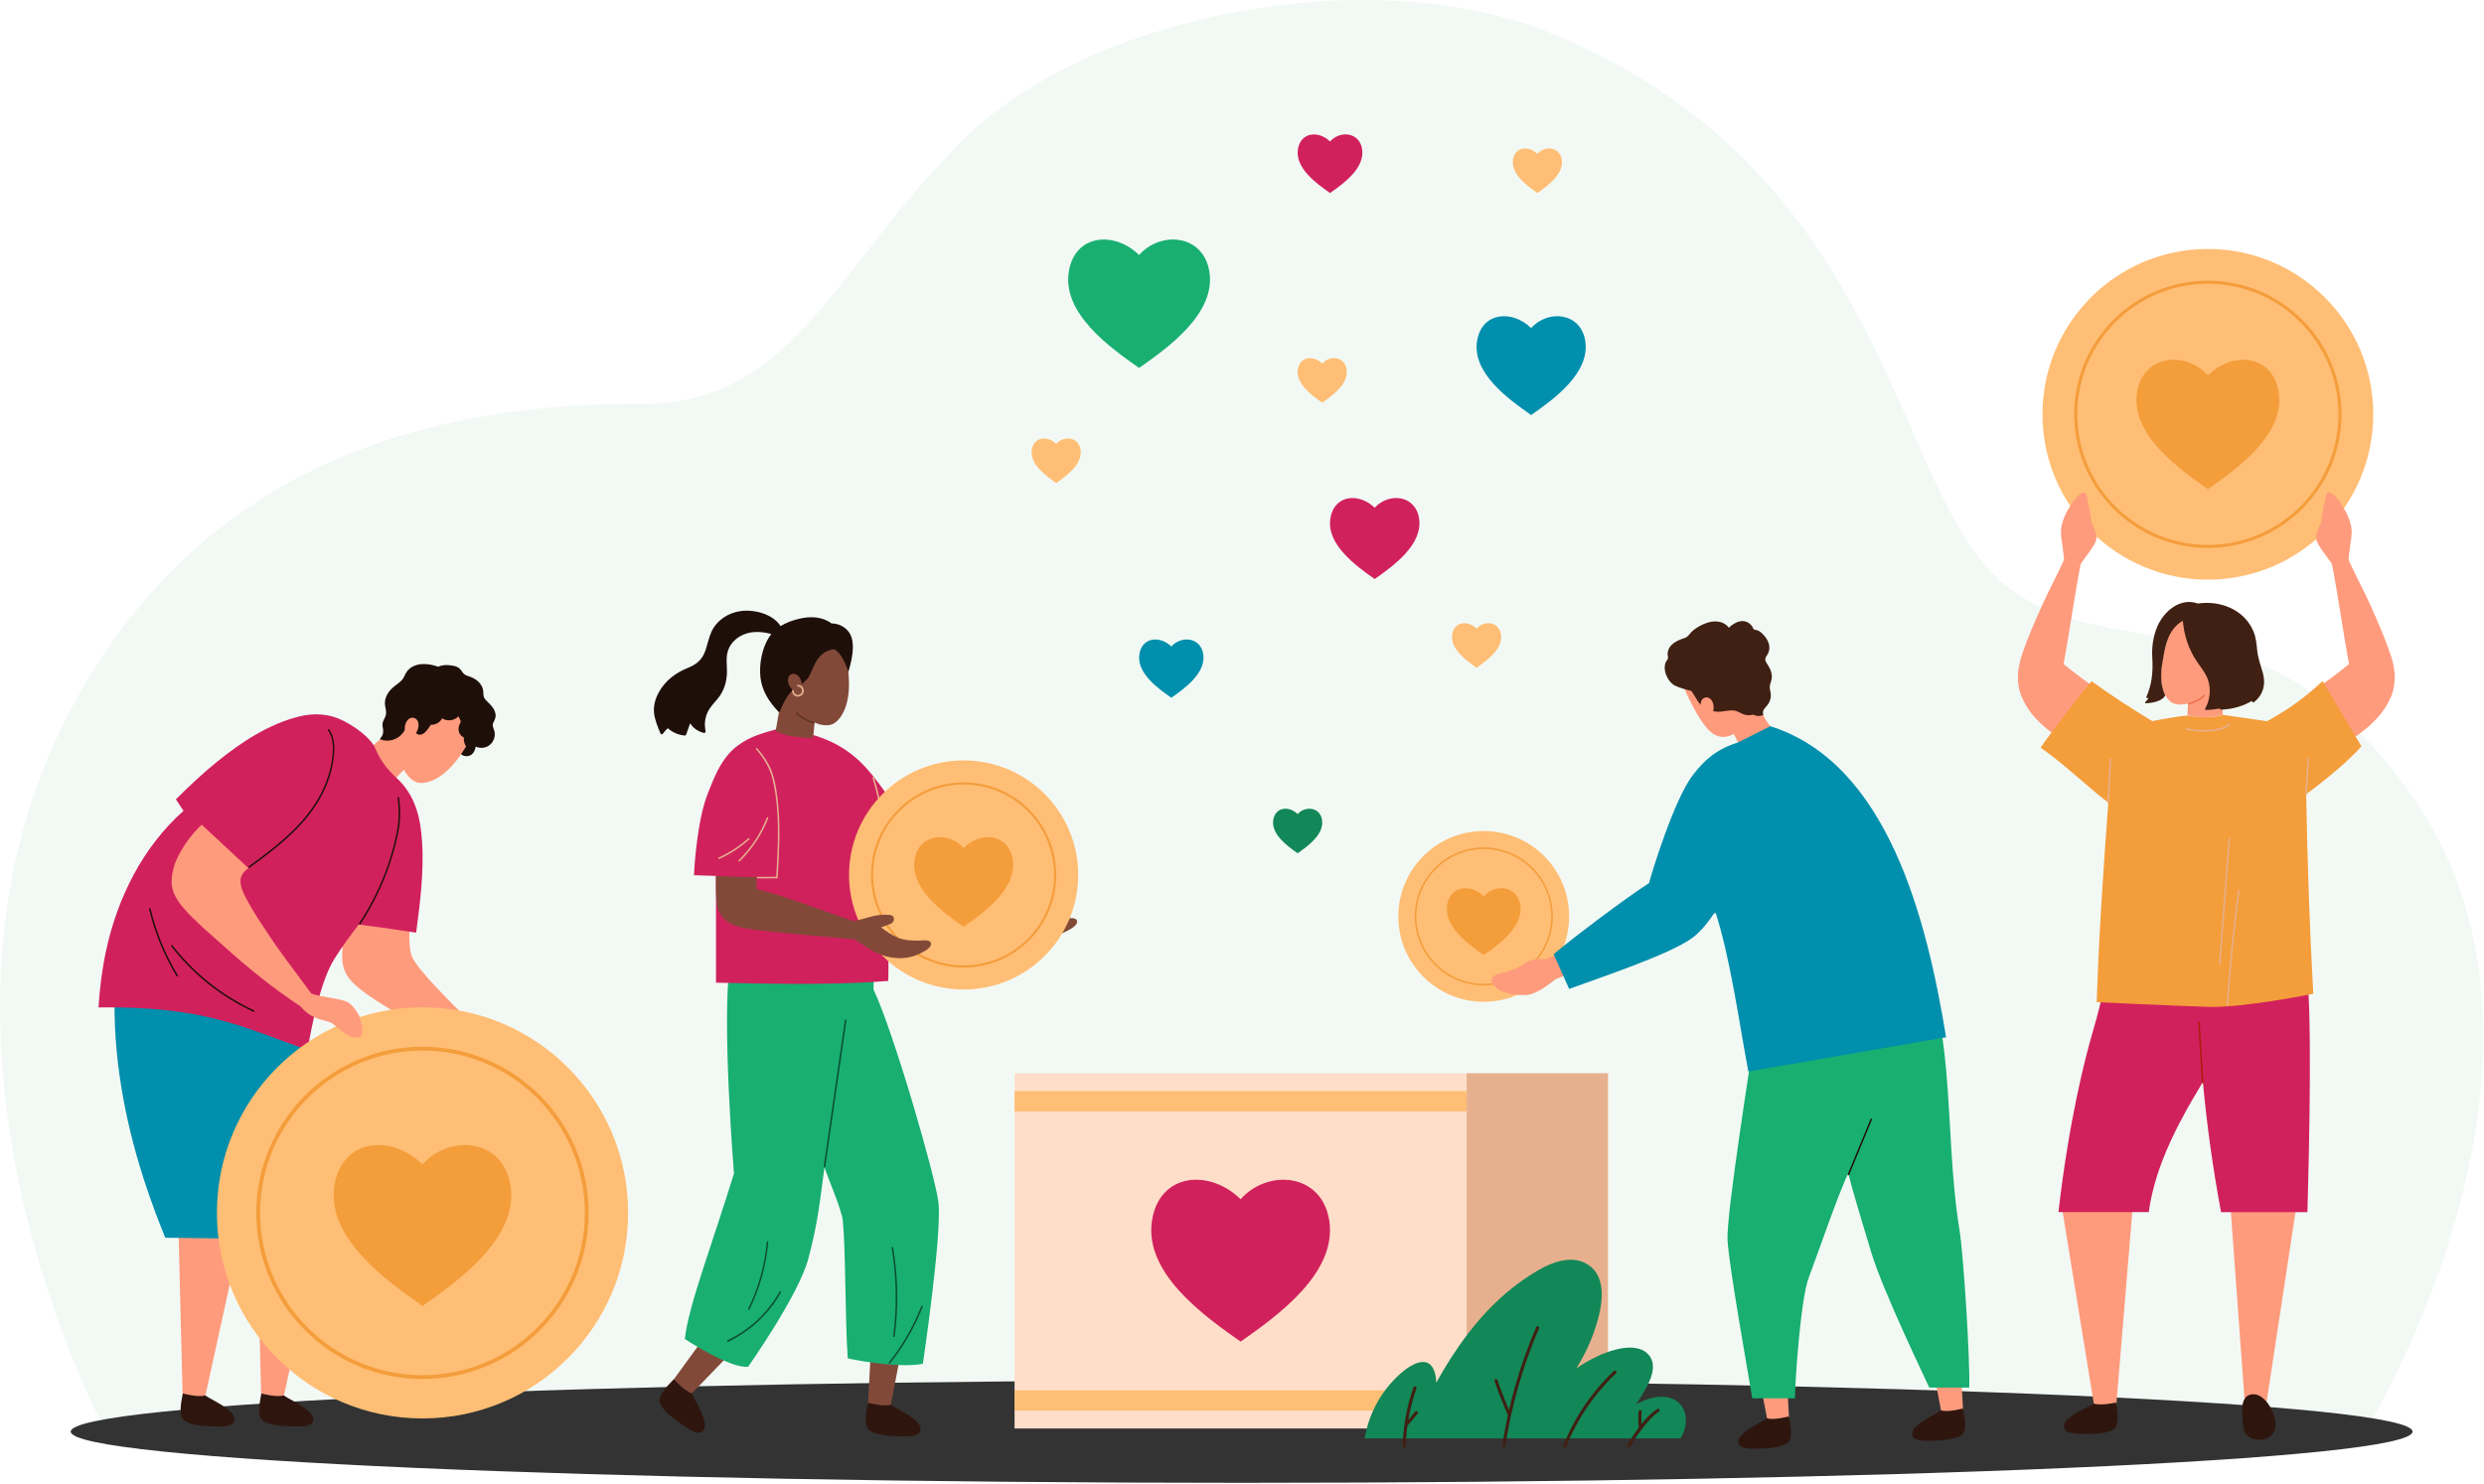 <svg width="773" height="462" viewBox="0 0 773 462" fill="none" xmlns="http://www.w3.org/2000/svg">
<path d="M32.267 444.158C32.267 444.158 -33.688 322.798 22.993 219.017C53.538 163.098 107.04 125.316 199.731 125.682C248.164 125.872 260.25 81.278 301.812 41.518C339.902 5.069 426.498 -12.907 483.296 10.562C587.282 53.531 588.85 150.147 621.841 180.209C654.848 210.271 703.794 179.638 751.303 248.771C806.944 329.742 736.873 444.144 736.873 444.144H32.267V444.158Z" fill="#F2F9F5"/>
<path d="M750.765 445.637C750.765 454.442 587.623 461.577 386.39 461.577C185.158 461.577 22.016 454.442 22.016 445.637C22.016 436.833 185.143 429.698 386.39 429.698C587.637 429.698 750.765 436.833 750.765 445.637Z" fill="#333333"/>
<path d="M269.984 265.751C270.014 268.593 269.926 270.117 270.116 272.944C270.248 275.01 270.702 277.002 271.962 278.54C274.511 281.632 278.789 282.13 282.276 282.569C292.121 283.8 302.039 284.532 311.927 285.47C314.564 287.184 317.069 289.162 319.985 290.26C323.794 291.696 328.013 291.843 331.734 289.953C332.525 289.543 335.382 288.224 335.177 286.774C334.972 285.367 332.54 285.88 331.807 285.88C329.463 285.88 327.207 285.88 324.995 284.913C323.222 284.137 321.611 282.994 320.043 281.763C320.747 281.5 321.464 281.251 322.168 280.987C322.724 280.782 323.413 280.562 323.75 279.947C323.984 279.522 324.058 278.907 323.779 278.467C323.384 277.881 322.49 277.896 321.919 277.852C318.432 277.574 315.136 279.17 311.737 279.83C306.17 277.837 300.603 275.845 295.036 273.852C290.846 272.358 286.641 270.893 282.349 269.868C282.349 268.608 282.334 267.348 282.32 266.088C279.683 266.205 269.999 265.766 269.999 265.766L269.984 265.751Z" fill="#824938"/>
<path d="M208.887 430.446L214.366 434.709L226.232 422.403L218.834 416.807L208.887 430.446Z" fill="#824938"/>
<path d="M218.853 441.287C218.37 439.808 217.666 438.416 216.963 437.024C216.436 435.969 215.733 434.827 215.322 433.728C212.964 433.025 209.711 429.333 209.711 429.333C208.583 430.505 204.496 434.343 205.346 436.702C206.195 439.09 209.843 441.815 212.158 443.382C214.004 444.628 217.549 447.353 218.97 445.155C219.703 444.012 219.263 442.489 218.868 441.287H218.853Z" fill="#2E160F"/>
<path d="M270.059 438.005L276.973 438.591L280.196 421.802L270.967 421.143L270.059 438.005Z" fill="#824938"/>
<path d="M284.312 441.668C283.096 440.686 281.748 439.91 280.4 439.133C279.389 438.532 278.159 437.961 277.221 437.258C274.863 437.961 270.116 436.643 270.116 436.643C269.823 438.239 268.475 443.689 270.468 445.198C272.489 446.736 277.031 447.029 279.814 447.088C282.041 447.132 286.495 447.484 286.495 444.861C286.495 443.499 285.293 442.473 284.297 441.668H284.312Z" fill="#2E160F"/>
<path d="M213.113 416.808C213.113 416.808 227.353 426.184 232.818 425.437C232.818 425.437 248.566 403.111 251.555 391.786C254.485 380.682 254.983 375.115 256.565 363.38C257.591 366.559 261.956 376.638 262.279 379.964C263.202 389.384 262.967 411.154 263.817 422.844C263.817 422.844 278.672 426.097 287.184 424.544C287.184 424.544 293.176 384.373 292.033 374.294C291.139 366.368 277.969 320.822 271.816 307.988L272.021 299.74C268.607 299.975 237.242 300.268 227.251 299.711C224.423 316.588 228.408 365.284 228.408 365.284C221.962 386.336 214.212 406.451 213.113 416.794V416.808Z" fill="#18AF71"/>
<path d="M215.965 272.445C216.243 265.999 217.401 255.979 219.29 249.811C219.73 248.361 220.257 246.954 220.829 245.548C222.865 240.45 225.048 235.498 229.501 232.143C233.574 229.067 237.705 228.144 242.569 226.708L253.498 228.92C261.101 231.308 266.419 235.088 271.298 241.065C277.451 248.624 282.329 256.858 285.333 266.175C282.461 268.124 279.414 269.764 276.22 271.068C276.323 276.313 276.616 300.09 276.425 305.335C258.567 306.814 236.929 306.17 222.806 305.891V272.665L215.994 272.445H215.965Z" fill="#D1215D"/>
<path d="M253.033 229.697L253.502 224.907C255.143 225.727 257.927 226.255 259.597 225.141C262.849 222.973 264.548 217.567 264.138 211.268C263.948 208.264 264.08 206.375 263.376 204.411C261.882 202.815 259.128 201.73 253.253 200.939C250.558 200.573 245.357 213.319 245.137 213.26C244.771 215.692 243.189 217.128 243.189 217.128C242.559 220.863 241.387 227.544 241.387 227.544C246.031 229.99 253.019 229.697 253.019 229.697H253.033Z" fill="#824938"/>
<path d="M256.339 363.072C258.536 347.894 260.734 332.702 262.931 317.525C262.975 317.217 263.444 317.349 263.4 317.657C261.203 332.834 259.005 348.026 256.808 363.203C256.764 363.511 256.295 363.379 256.339 363.072Z" fill="#0B4E32"/>
<path d="M243.013 402.319C239.292 408.985 233.505 414.391 226.605 417.657C226.327 417.789 226.078 417.365 226.356 417.233C233.198 413.995 238.911 408.677 242.603 402.07C242.749 401.792 243.174 402.041 243.028 402.319H243.013Z" fill="#0B4E32"/>
<path d="M232.843 407.374C236.022 400.854 237.97 393.822 238.615 386.6C238.644 386.292 239.128 386.292 239.098 386.6C238.439 393.91 236.461 401.015 233.253 407.608C233.121 407.886 232.696 407.637 232.843 407.359V407.374Z" fill="#0B4E32"/>
<path d="M276.601 424.118C280.82 418.829 284.219 412.925 286.68 406.626C286.798 406.333 287.266 406.464 287.149 406.757C284.644 413.145 281.216 419.093 276.938 424.455C276.748 424.704 276.396 424.352 276.601 424.118Z" fill="#0B4E32"/>
<path d="M277.95 415.971C279.152 406.829 278.991 397.585 277.482 388.488C277.423 388.18 277.892 388.048 277.95 388.356C279.474 397.497 279.635 406.785 278.434 415.971C278.39 416.279 277.906 416.279 277.95 415.971Z" fill="#0B4E32"/>
<path d="M235.668 272.931C237.69 272.931 239.726 272.975 241.748 272.916C242.056 272.916 242.056 273.385 241.748 273.399C239.726 273.458 237.705 273.429 235.668 273.414C235.361 273.414 235.361 272.931 235.668 272.931Z" fill="#E6B08E"/>
<path d="M235.64 232.906C237.617 235.22 239.405 237.74 240.371 240.67C241.47 243.966 241.895 247.556 242.217 250.998C242.891 258.382 242.452 265.795 242.012 273.178C241.998 273.486 241.514 273.486 241.529 273.178C241.939 266.381 242.335 259.554 241.88 252.756C241.646 249.24 241.221 245.695 240.342 242.282C239.463 238.824 237.603 235.938 235.303 233.242C235.112 233.008 235.449 232.671 235.64 232.906Z" fill="#E6B08E"/>
<path d="M275.899 270.849C275.782 261.107 274.361 251.497 271.519 242.165C271.431 241.872 271.9 241.74 271.988 242.033C274.844 251.394 276.265 261.063 276.383 270.849C276.383 271.157 275.899 271.157 275.899 270.849Z" fill="#E6B08E"/>
<path d="M239.08 254.662C237.117 259.731 234.085 264.316 230.188 268.11C229.968 268.33 229.617 267.979 229.851 267.773C233.689 264.038 236.678 259.525 238.626 254.53C238.729 254.237 239.198 254.369 239.08 254.662Z" fill="#E6B08E"/>
<path d="M233.18 261.282C230.397 263.772 227.262 265.838 223.863 267.376C223.585 267.508 223.335 267.083 223.614 266.966C226.983 265.442 230.089 263.406 232.843 260.945C233.078 260.74 233.415 261.077 233.18 261.282Z" fill="#E6B08E"/>
<path d="M205.009 215.531C207.045 211.795 210.298 209.407 214.165 207.854C216.949 206.741 218.604 205.203 219.571 202.346C220.201 200.471 220.567 198.493 221.388 196.676C223.029 193.087 226.632 190.728 230.485 190.216C234.675 189.644 240.491 191.08 242.909 194.889C244.74 193.761 246.864 193.028 248.959 192.545C252.329 191.783 256.006 191.974 258.76 194.054C260.723 194.098 262.51 194.845 263.858 196.369C266.876 199.767 264.664 206.756 264.019 209.143C263.697 208.059 261.412 201.54 258.701 202.229C253.295 203.591 252.959 209.583 251.186 211.356C249.208 213.333 248.637 213.568 248.607 213.495C245.458 215.15 243.963 218.27 242.704 221.493C242.645 221.655 242.454 221.728 242.308 221.596C239.393 218.593 237.093 215.047 236.638 210.814C236.199 206.697 237.107 201.818 239.349 198.302C239.554 197.966 239.788 197.658 240.023 197.365C236.741 196.457 233.166 196.325 230.148 198.156C228.493 199.167 227.145 200.676 226.545 202.536C225.885 204.529 226.193 206.697 226.222 208.763C226.252 211.956 225.446 214.901 223.424 217.391C222.281 218.798 220.963 220.072 220.186 221.728C219.337 223.559 219.161 225.595 219.571 227.559C219.644 227.91 219.337 228.232 218.985 228.145C217.916 227.866 215.967 227.104 214.766 225.141L213.535 228.643C213.462 228.848 213.257 228.994 213.037 228.965C209.814 228.687 207.851 226.694 207.851 226.694C207.368 227.016 206.694 227.852 206.254 228.423C206.064 228.672 205.683 228.628 205.551 228.335C204.701 226.387 203.72 223.896 203.529 221.918C203.31 219.677 203.91 217.538 204.98 215.575L205.009 215.531Z" fill="#1F0F09"/>
<path d="M245.519 213.173C246.193 214.696 247.555 215.561 248.566 215.106C249.562 214.652 249.841 213.07 249.167 211.546C248.493 210.023 247.248 209.437 246.251 209.891C245.241 210.345 244.86 211.649 245.534 213.173H245.519Z" fill="#824938"/>
<path d="M247.007 215.019C247.007 215.839 247.798 216.484 248.618 216.279C249.409 216.074 249.849 215.151 249.468 214.418C249.234 213.993 248.794 213.73 248.311 213.715C247.959 213.715 247.959 213.173 248.311 213.173C248.926 213.173 249.468 213.466 249.82 213.964C250.157 214.433 250.245 215.048 250.054 215.59C249.673 216.689 248.325 217.202 247.329 216.572C246.787 216.235 246.479 215.649 246.465 215.019C246.465 214.667 246.992 214.667 247.007 215.019Z" fill="#E6B08E"/>
<path d="M253.191 225.245C251.199 224.629 249.265 223.692 247.8 222.168C247.595 221.948 247.917 221.611 248.137 221.831C249.543 223.282 251.404 224.19 253.323 224.776C253.616 224.864 253.484 225.318 253.206 225.23L253.191 225.245Z" fill="#5E3326"/>
<path d="M264.215 272.359C264.215 292.049 280.183 308.017 299.873 308.017C319.563 308.017 335.531 292.049 335.531 272.359C335.531 252.67 319.563 236.701 299.873 236.701C280.183 236.701 264.215 252.67 264.215 272.359Z" fill="#FFBE75"/>
<path d="M271.059 272.36C271.059 256.464 283.98 243.543 299.875 243.543C315.77 243.543 328.692 256.464 328.692 272.36C328.692 288.255 315.77 301.176 299.875 301.176C283.98 301.176 271.059 288.255 271.059 272.36ZM271.718 272.36C271.718 287.889 284.346 300.517 299.875 300.517C315.404 300.517 328.032 287.889 328.032 272.36C328.032 256.831 315.404 244.202 299.875 244.202C284.346 244.202 271.718 256.831 271.718 272.36Z" fill="#F49D3B"/>
<path d="M299.871 288.503C306.288 284.005 316.572 276.636 315.136 267.583C313.847 259.437 305.277 258.661 299.871 263.949C295.154 258.661 285.895 259.437 284.606 267.583C283.185 276.636 293.469 284.005 299.871 288.503Z" fill="#F49D3B"/>
<path d="M222.793 272.667C222.822 275.494 222.734 277.018 222.925 279.86C223.057 281.926 223.525 283.918 224.829 285.456C227.437 288.548 231.847 289.046 235.407 289.485C245.515 290.716 255.712 291.448 265.849 292.386C268.545 294.1 271.138 296.078 274.112 297.176C278.023 298.627 282.36 298.759 286.184 296.869C287.004 296.473 289.934 295.14 289.714 293.69C289.509 292.283 287.004 292.796 286.257 292.796C283.854 292.796 281.539 292.796 279.254 291.815C277.437 291.038 275.782 289.895 274.171 288.665C274.903 288.401 275.621 288.152 276.353 287.888C276.939 287.683 277.628 287.463 277.98 286.848C278.229 286.423 278.287 285.793 278.009 285.369C277.613 284.783 276.69 284.797 276.104 284.753C272.515 284.475 269.146 286.072 265.644 286.731C259.931 284.739 254.217 282.746 248.489 280.754C244.182 279.259 239.875 277.794 235.465 276.769C235.465 275.509 235.451 274.249 235.451 272.989C232.74 273.106 222.808 272.667 222.808 272.667H222.793Z" fill="#824938"/>
<path d="M456.407 334.077H315.723V444.67H456.407V334.077Z" fill="#FFDEC9"/>
<path d="M500.415 334.077H456.406V444.67H500.415V334.077Z" fill="#E6B08E"/>
<path d="M413.643 379.859C411.314 365.151 394.598 363.744 386.072 373.296C376.315 363.744 360.83 365.151 358.5 379.859C355.922 396.209 374.498 409.511 386.072 417.627C397.645 409.511 416.221 396.194 413.643 379.859Z" fill="#D1215D"/>
<path d="M456.407 339.658H315.723V345.958H456.407V339.658Z" fill="#FFBE75"/>
<path d="M456.407 432.789H315.723V439.089H456.407V432.789Z" fill="#FFBE75"/>
<path d="M635.605 128.965C635.605 157.386 658.635 180.431 687.071 180.431C715.507 180.431 738.536 157.386 738.536 128.965C738.536 100.544 715.492 77.5 687.071 77.5C658.65 77.5 635.605 100.544 635.605 128.965Z" fill="#FFBE75"/>
<path d="M645.477 128.964C645.477 106.023 664.126 87.373 687.068 87.373C710.01 87.373 728.659 106.037 728.659 128.964C728.659 151.892 710.01 170.556 687.068 170.556C664.126 170.556 645.477 151.892 645.477 128.964ZM646.429 128.964C646.429 151.379 664.668 169.603 687.068 169.603C709.468 169.603 727.707 151.364 727.707 128.964C727.707 106.565 709.468 88.325 687.068 88.325C664.668 88.325 646.429 106.55 646.429 128.964Z" fill="#F49D3B"/>
<path d="M687.076 152.273C696.335 145.783 711.175 135.147 709.109 122.08C707.249 110.33 694.87 109.202 687.076 116.835C680.264 109.188 666.888 110.33 665.042 122.08C662.977 135.147 677.832 145.783 687.076 152.273Z" fill="#F49D3B"/>
<path d="M629.202 203.84C630.93 198.639 633.172 193.599 635.413 188.589C637.552 183.784 640.131 179.096 642.284 174.305C642.284 173.25 642.006 171.771 641.903 170.569C641.757 168.826 641.273 167.112 641.346 165.339C641.493 162.014 643.207 158.952 645.053 156.256C645.712 155.275 648.774 151.451 649.36 154.396C649.887 157.033 650.547 159.787 650.854 162.512C651.352 163.596 651.851 164.709 652.217 165.838C652.612 167.112 652.451 168.138 651.821 169.295C650.664 171.39 648.803 173.573 647.485 175.58C645.478 185.996 644.101 196.28 642.182 206.726C646.005 209.817 649.946 212.747 654.004 215.516L650.049 235.982C642.533 230.576 633.304 226.283 629.333 217.391C627.326 212.908 627.693 208.41 629.216 203.825L629.202 203.84Z" fill="#FF9B7D"/>
<path d="M663.689 375.655L658.532 437.918L651.778 438.211L641.465 374.732L663.689 375.655Z" fill="#FF9B7D"/>
<path d="M642.241 443.924C642.123 446.473 646.489 446.312 648.643 446.356C651.353 446.414 655.792 446.312 657.814 444.891C659.806 443.499 658.722 438.152 658.502 436.584C658.502 436.584 653.843 437.668 651.573 436.906C650.62 437.551 649.419 438.064 648.408 438.591C647.075 439.294 645.727 439.997 644.497 440.891C643.5 441.624 642.299 442.59 642.241 443.909V443.924Z" fill="#2E160F"/>
<path d="M698.542 436.583L705.311 436.685L714.672 375.17H694.074L698.542 436.583Z" fill="#FF9B7D"/>
<path d="M697.738 439.468C697.782 441.08 697.841 442.764 698.105 444.361C698.324 445.68 699.071 446.94 700.273 447.599C701.445 448.229 703.042 448.243 704.331 448.038C705.664 447.819 706.851 447.086 707.539 445.899C708.77 443.746 707.935 441.006 706.909 438.824C705.532 435.864 703.335 434.282 701.899 434.062C700.668 433.886 699.364 434.209 698.676 435.19C697.812 436.421 697.694 438.018 697.738 439.483V439.468Z" fill="#2E160F"/>
<path d="M691.168 377.31C688.662 363.906 686.772 350.384 685.513 336.788C680.722 344.743 676.137 352.845 672.826 361.532C670.892 366.63 669.427 371.904 668.68 377.31H640.566C643.789 349.329 648.609 330.167 651.407 320.6C652.711 316.147 654.25 310.609 654.63 306.155H718.197C719.632 325.186 718.153 372.666 718.05 377.325H691.138L691.168 377.31Z" fill="#D1215D"/>
<path d="M743.941 203.84C742.212 198.639 739.971 193.599 737.744 188.589C735.605 183.784 733.012 179.096 730.873 174.305C730.873 173.25 731.152 171.771 731.269 170.569C731.415 168.826 731.899 167.112 731.826 165.339C731.679 162.014 729.95 158.952 728.119 156.256C727.445 155.275 724.398 151.451 723.812 154.396C723.285 157.033 722.625 159.787 722.318 162.512C721.805 163.596 721.321 164.709 720.955 165.838C720.56 167.112 720.721 168.138 721.351 169.295C722.508 171.39 724.369 173.573 725.687 175.58C727.694 185.996 729.071 196.28 730.99 206.726C727.167 209.817 723.226 212.747 719.168 215.516L723.123 235.982C730.639 230.576 739.868 226.283 743.839 217.391C745.846 212.908 745.479 208.41 743.956 203.825L743.941 203.84Z" fill="#FF9B7D"/>
<path d="M635.02 232.743C642.447 237.9 648.937 244.346 656.086 249.884C654.563 270.555 653.127 291.241 652.482 311.971C652.482 311.971 675.761 313.04 687.13 313.421C698.102 313.787 719.872 309.348 719.872 309.348C718.73 288.765 718.026 267.816 717.66 247.218C717.66 247.218 729.029 238.999 734.859 232.289L722.758 212.014C717.572 216.936 711.756 221.126 705.471 224.495C702.893 224.115 691.73 222.518 691.73 222.518C687.891 223.88 680.698 222.767 680.698 222.767C679.16 222.723 672.318 223.939 669.769 224.466C663.309 220.584 656.995 216.453 650.886 212.043C645.333 218.592 634.858 232.641 635.034 232.758L635.02 232.743Z" fill="#F49D3B"/>
<path d="M691.726 222.489C691.726 222.489 691.521 216.864 691.506 213.333C691.506 213.333 690.261 211.78 690.29 209.48C690.085 209.495 685.456 192.633 682.921 192.56C677.398 192.413 676.08 195.05 674.864 198.097C674.088 200.016 673.736 202.082 673.106 204.822C671.802 210.564 672.549 215.794 675.23 218.27C676.607 219.545 679.23 219.472 680.885 218.959L680.709 222.724C680.709 222.724 687.097 224.028 691.741 222.475L691.726 222.489Z" fill="#FF9B7D"/>
<path d="M680.977 218.87C682.764 218.372 684.508 217.596 685.856 216.292C686.075 216.087 686.412 216.409 686.193 216.629C684.786 217.991 682.97 218.812 681.109 219.325C680.816 219.413 680.684 218.958 680.977 218.87Z" fill="#ED704C"/>
<path d="M667.789 218.929C669.591 218.812 672.814 218.402 673.824 216.439C673.824 216.439 673.238 215.56 672.784 213.348C672.477 211.897 672.477 208.982 672.726 207.517C673.605 202.419 674.117 196.105 679.289 193.248C679.655 197.833 681.135 202.272 683.757 206.081C685.178 208.162 686.76 209.978 687.361 212.498C688.02 215.267 687.581 218.153 686.218 220.643C686.13 220.805 686.233 220.995 686.423 220.995C687.302 220.995 688.167 220.936 689.031 220.819C689.28 220.79 690.862 220.409 690.877 220.658C690.877 220.775 690.98 220.892 691.111 220.892C692.972 220.834 694.789 220.57 696.561 220.028C697.338 219.794 698.085 219.515 698.817 219.193C699.286 218.988 699.755 218.753 700.224 218.504C700.692 218.255 700.81 217.977 700.942 218.504C700.971 218.636 701.161 218.739 701.293 218.651C704.267 216.468 705.161 213.011 704.194 209.524C703.535 207.136 702.67 204.968 702.421 202.463C702.216 200.441 702.055 198.478 701.278 196.588C698.422 189.717 690.936 186.846 683.962 187.871C678.688 185.923 673.531 190.054 671.422 194.859C670.001 198.097 669.561 201.452 669.781 204.953C670.045 209.143 669.634 213.084 667.935 216.966C667.847 217.171 667.994 217.347 668.199 217.318C668.375 217.288 668.536 217.259 668.668 217.201C668.389 217.684 668.052 218.124 667.613 218.519C667.466 218.651 667.583 218.929 667.774 218.915L667.789 218.929Z" fill="#402013"/>
<path d="M717.406 247.379C717.582 243.555 717.831 239.732 718.139 235.908C718.153 235.615 718.637 235.6 718.608 235.908C718.3 239.732 718.051 243.555 717.89 247.379C717.89 247.672 717.406 247.686 717.421 247.379H717.406Z" fill="#E6B08E"/>
<path d="M655.821 249.841C656.055 245.343 656.289 240.845 656.524 236.348C656.539 236.04 657.007 236.04 656.993 236.348C656.758 240.845 656.524 245.343 656.289 249.841C656.289 250.134 655.806 250.148 655.821 249.841Z" fill="#E6B08E"/>
<path d="M692.872 312.82C693.722 300.895 694.909 289.014 696.447 277.147C696.491 276.854 696.96 276.84 696.916 277.147C695.377 288.999 694.191 300.895 693.341 312.82C693.326 313.113 692.843 313.128 692.872 312.82Z" fill="#E6B08E"/>
<path d="M690.494 300.192C691.49 287.168 692.501 274.145 693.497 261.121C693.526 260.828 693.995 260.813 693.966 261.121C692.969 274.145 691.959 287.168 690.962 300.192C690.933 300.5 690.464 300.5 690.494 300.192Z" fill="#E6B08E"/>
<path d="M694.047 225.608C692.377 226.971 690.267 227.44 688.143 227.615C685.477 227.835 682.796 227.674 680.174 227.161C679.881 227.103 679.998 226.648 680.291 226.707C682.708 227.176 685.184 227.337 687.645 227.176C689.784 227.029 692.011 226.648 693.71 225.271C693.945 225.081 694.282 225.418 694.047 225.608Z" fill="#E6B08E"/>
<path d="M685.209 336.963C684.829 330.693 684.448 324.437 684.067 318.167C684.052 317.86 684.521 317.86 684.536 318.167C684.916 324.437 685.297 330.693 685.678 336.963C685.693 337.271 685.224 337.271 685.209 336.963Z" fill="#AB1B08"/>
<path d="M488.303 285.264C488.303 299.943 476.407 311.839 461.727 311.839C447.048 311.839 435.152 299.943 435.152 285.264C435.152 270.584 447.048 258.688 461.727 258.688C476.407 258.688 488.303 270.584 488.303 285.264Z" fill="#FFBE75"/>
<path d="M461.743 306.741C449.905 306.741 440.266 297.101 440.266 285.264C440.266 273.427 449.905 263.787 461.743 263.787C473.58 263.787 483.219 273.427 483.219 285.264C483.219 297.101 473.58 306.741 461.743 306.741ZM461.743 264.285C450.169 264.285 440.764 273.705 440.764 285.264C440.764 296.823 450.184 306.243 461.743 306.243C473.301 306.243 482.736 296.823 482.736 285.264C482.736 273.705 473.316 264.285 461.743 264.285Z" fill="#F49D3B"/>
<path d="M473.109 281.704C472.142 275.639 465.242 275.053 461.726 278.994C457.697 275.053 451.31 275.639 450.343 281.704C449.274 288.457 456.95 293.951 461.726 297.291C466.502 293.937 474.164 288.443 473.109 281.704Z" fill="#F49D3B"/>
<path d="M523.926 213.8C524.834 215.939 528.467 224.23 532.115 227.629C535.778 231.057 539.469 228.464 539.469 228.464C540.055 229.285 541.037 231.511 541.037 231.511C545.417 230.603 551.219 226.355 551.219 226.355C548.831 224.055 546.326 217.404 546.326 217.404C537.008 210.503 523.94 213.8 523.94 213.8H523.926Z" fill="#FF9B7D"/>
<path d="M548.566 197.377C548.054 196.864 547.468 196.395 546.779 196.161C546.647 196.117 546.061 196.073 545.929 196C545.49 195.721 545.49 195.282 545.211 194.916C543.146 192.191 540.025 193.407 538.004 195.399C536.685 193.553 534.209 193.114 532.026 193.641C530.547 194.007 529.096 194.681 527.837 195.531C527.28 195.912 526.752 196.322 526.284 196.805C525.639 197.479 525.229 198.285 524.277 198.593C521.845 199.369 519.105 200.585 518.944 203.544C518.915 203.984 519.149 204.526 519.061 204.921C518.959 205.376 518.49 205.8 518.314 206.269C517.875 207.441 517.977 208.745 518.417 209.903C518.944 211.309 519.911 212.774 521.288 213.448C522.826 214.21 524.628 214.605 526.313 215.089C527.06 215.997 527.558 217.11 528.217 218.092C528.847 219.044 529.946 220.421 531.25 220.216C532.056 220.993 533.096 221.476 534.253 221.549C535.967 221.666 537.623 221.051 539.322 221.139C540.436 221.198 541.241 221.769 542.223 222.208C542.897 222.516 543.629 222.663 544.362 222.648C544.787 222.648 545.211 222.56 545.622 222.458C546.457 222.897 547.409 223.044 548.537 222.677C548.64 222.648 548.757 222.531 548.713 222.399C548.215 220.978 549.621 220.143 550.28 219.103C550.676 218.487 550.925 217.784 551.028 217.066C551.145 216.246 550.998 215.543 550.837 214.766C550.529 213.389 550.998 212.774 551.277 211.573C551.643 209.946 551.013 208.394 550.163 207.016C549.782 206.387 549.182 205.757 549.387 204.907C549.489 204.482 549.826 204.101 550.031 203.735C550.398 203.076 550.617 202.416 550.617 201.669C550.617 200.028 549.694 198.49 548.552 197.362L548.566 197.377Z" fill="#402013"/>
<path d="M533.187 219.367C533.509 220.993 532.909 222.473 531.839 222.692C530.77 222.912 529.627 221.77 529.305 220.158C528.982 218.532 529.642 217.345 530.711 217.125C531.781 216.906 532.865 217.741 533.202 219.367H533.187Z" fill="#FF9B7D"/>
<path d="M486.567 296.366L480.75 298.593C477.337 298.227 475.403 299.135 473.279 300.747C472.019 301.289 470.774 301.845 469.499 302.299C468.108 302.798 466.481 302.885 465.192 303.603C462.658 305.039 465.632 307.837 467.199 308.526C469.939 309.727 474.568 309.976 476.048 309.581C479.08 308.775 481.732 306.607 484.223 304.731C485.731 304.145 487.24 303.618 488.779 303.12L486.567 296.352V296.366Z" fill="#FF9B7D"/>
<path d="M556.773 442.193L550.137 442.764L547.031 426.62L555.895 426.005L556.773 442.193Z" fill="#FF9B7D"/>
<path d="M540.964 448.786C540.964 451.306 545.242 450.969 547.381 450.925C550.062 450.881 554.427 450.588 556.361 449.108C558.266 447.658 556.991 442.428 556.698 440.89C556.698 440.89 552.142 442.15 549.871 441.49C548.963 442.164 547.791 442.721 546.809 443.278C545.52 444.025 544.216 444.772 543.059 445.724C542.121 446.486 540.964 447.482 540.949 448.786H540.964Z" fill="#2E160F"/>
<path d="M610.93 439.731L604.279 440.303L601.188 424.173L610.051 423.543L610.93 439.731Z" fill="#FF9B7D"/>
<path d="M595.105 446.324C595.105 448.844 599.382 448.507 601.521 448.463C604.202 448.419 608.568 448.126 610.502 446.646C612.406 445.196 611.132 439.966 610.839 438.428C610.839 438.428 606.282 439.688 604.012 439.028C603.103 439.702 601.931 440.259 600.95 440.816C599.661 441.563 598.357 442.31 597.199 443.248C596.247 444.024 595.09 445.006 595.09 446.324H595.105Z" fill="#2E160F"/>
<path d="M575.211 365.179C575.474 367.347 580.499 383.858 582.375 390.025C586.096 402.258 599.691 430.327 600.365 431.924H612.817C613.096 423.574 611.074 390.743 609.755 382.686C607.118 366.395 607.104 349.855 605.653 333.447C605.214 328.481 604.628 323.529 603.793 318.621H546.555C545.149 328.188 537.179 377.763 537.59 385.952C537.985 393.863 543.889 426.738 545.295 435.279H558.583C558.612 429.243 560.429 404.075 562.846 397.775C565.205 391.607 572.559 370.174 575.211 365.193V365.179Z" fill="#18AF71"/>
<path d="M550.914 226.062L540.85 231.117C534.023 233.285 530.419 236.567 526.786 241.284C520.882 248.946 513.762 272.43 513.161 274.92C506.774 278.846 487.231 293.658 483.48 297.042L488.3 307.839C497.442 304.455 520.164 296.968 526.859 291.782C529.643 289.629 531.796 286.713 533.789 283.783C538.506 298.316 541.216 318.504 544.073 333.535L605.603 322.884C599.552 285.732 587.305 237.548 550.929 226.062H550.914Z" fill="#008FAC"/>
<path d="M575.45 365.705C577.823 359.962 580.182 354.219 582.555 348.477C582.672 348.198 582.218 348.081 582.101 348.359C579.728 354.102 577.369 359.845 574.996 365.588C574.893 365.866 575.333 365.983 575.45 365.705Z" fill="#1F0F09"/>
<path d="M533.742 284.281C540.232 276.224 546.986 267.58 547.806 256.871C547.821 256.578 547.367 256.578 547.337 256.871C546.532 267.448 539.807 276.004 533.42 283.959C533.229 284.193 533.566 284.516 533.742 284.296V284.281Z" fill="#008FAC"/>
<path d="M540.683 285.394C546.718 295.752 554.248 305.171 563.024 313.346C563.244 313.551 563.566 313.229 563.346 313.024C554.6 304.878 547.099 295.488 541.078 285.16C540.932 284.896 540.521 285.13 540.668 285.394H540.683Z" fill="#008FAC"/>
<path d="M546.4 288.354C549.403 291.811 552.714 294.99 556.274 297.862C556.508 298.052 556.831 297.715 556.596 297.539C553.022 294.668 549.725 291.489 546.722 288.031C546.532 287.812 546.195 288.134 546.4 288.354Z" fill="#008FAC"/>
<path d="M171.476 330.606C170.406 329.331 169.132 328.056 167.594 327.353C165.674 326.489 157.925 327.324 155.727 326.679C150.512 321.684 144.3 316.234 139.304 311.018C136.506 308.088 133.62 305.202 131.086 302.023C129.679 300.251 128.024 298.346 127.716 296.032C127.394 293.673 127.072 290.025 127.877 287.842L108.803 284.282C107.778 288.897 106.767 291.417 106.518 296.398C106.4 298.742 106.547 301.027 107.704 303.122C108.774 305.041 110.385 306.594 112.085 307.927C116.26 311.224 121.021 313.875 125.548 316.659C130.148 319.472 134.807 322.211 139.568 324.731C143.729 326.928 148.812 329.419 153.163 331.206C157.441 334.825 161.602 333.96 163.448 334.502C165.455 335.088 169.85 339.088 173.073 337.227C174.464 336.422 172.194 331.455 171.461 330.591L171.476 330.606Z" fill="#FF9B7D"/>
<path d="M79.996 383.215L81.285 435.09L88.083 435.662L99.583 383.215H79.996Z" fill="#FF9B7D"/>
<path d="M95.303 438.694C94.117 437.727 92.783 436.965 91.465 436.203C90.469 435.617 89.267 435.046 88.33 434.372C86.015 435.061 81.356 433.757 81.356 433.757C81.063 435.324 79.745 440.686 81.693 442.166C83.686 443.675 88.154 443.968 90.894 444.026C93.076 444.07 97.457 444.407 97.457 441.829C97.457 440.496 96.27 439.47 95.303 438.694Z" fill="#2E160F"/>
<path d="M55.551 383.215L56.84 435.09L63.652 435.662L75.138 383.215H55.551Z" fill="#FF9B7D"/>
<path d="M70.87 438.694C69.683 437.727 68.35 436.965 67.017 436.203C66.02 435.617 64.819 435.046 63.896 434.372C61.567 435.061 56.908 433.757 56.908 433.757C56.615 435.324 55.297 440.686 57.26 442.166C59.252 443.675 63.72 443.968 66.46 444.026C68.643 444.07 73.023 444.407 73.023 441.829C73.023 440.496 71.836 439.47 70.87 438.694Z" fill="#2E160F"/>
<path d="M94.811 308.602H35.698C35.098 328.408 38.672 348.201 44.737 367.04C46.73 373.208 48.986 379.288 51.432 385.28L76.323 385.587C76.704 382.057 76.953 379.288 77.246 375.743C77.509 378.76 77.685 382.511 77.773 385.543C77.773 385.543 94.547 385.748 101.579 385.748C102.693 348.391 96.584 343.146 95.221 321.523C94.943 317.216 94.796 312.909 94.811 308.602Z" fill="#008FAC"/>
<path d="M122.766 242.633L125.71 239.615C126.545 241.343 128.494 243.556 130.589 243.702C134.661 243.995 139.496 240.611 143.202 235.161C144.96 232.553 146.279 231.103 146.953 229.023C146.733 226.752 145.165 224.1 140.829 219.691C138.837 217.669 126.413 224.862 126.267 224.672C124.421 226.444 122.194 226.605 122.194 226.605C119.293 229.286 114.547 233.403 114.547 233.403C116.818 238.384 122.766 242.618 122.766 242.618V242.633Z" fill="#FF9B7D"/>
<path d="M154.232 223.177C154.305 222.459 154.13 221.727 153.822 221.068C153.485 220.364 152.987 219.764 152.46 219.192C151.918 218.606 151.244 218.079 150.804 217.42C150.291 216.643 150.482 215.779 150.35 214.915C150.262 214.27 149.998 213.655 149.647 213.127C148.914 212.029 147.786 211.237 146.57 210.754C145.852 210.476 145.047 210.315 144.431 209.816C143.86 209.348 143.596 208.615 143.054 208.132C142.468 207.59 141.677 207.341 140.901 207.209C140.007 207.048 139.069 206.96 138.161 207.062C137.546 207.121 136.931 207.282 136.359 207.531C135.934 207.37 135.495 207.238 135.055 207.135C132.492 206.491 129.503 206.374 127.379 208.205C126.925 208.6 126.544 209.084 126.251 209.611C125.914 210.256 125.679 210.944 125.211 211.516C124.39 212.512 123.247 213.157 122.281 214.006C121.343 214.812 120.566 215.838 120.127 216.995C119.907 217.566 119.79 218.167 119.775 218.782C119.775 219.471 119.937 220.13 120.054 220.804C120.215 221.698 120.2 222.474 119.805 223.309C119.512 223.939 119.145 224.54 119.043 225.243C118.94 226.049 119.248 226.825 119.248 227.631C119.248 228.466 118.911 229.257 118.34 229.843C118.222 229.96 118.281 230.136 118.428 230.18C120.977 231.161 123.965 230.18 125.518 227.953C125.753 227.616 125.958 227.265 126.265 227.001C126.632 226.664 127.1 226.517 127.569 226.4C127.862 226.327 128.17 226.268 128.463 226.312C129.005 226.371 129.195 226.693 129.195 227.206C129.195 227.836 129.4 228.334 130.001 228.583C130.587 228.832 131.232 228.7 131.744 228.363C132.448 227.909 132.99 227.177 133.473 226.503C133.693 226.21 133.883 225.917 134.074 225.609C135.495 225.682 136.945 224.906 137.59 223.602C139.172 224.657 141.413 224.349 142.688 222.957C142.82 223.25 142.952 223.558 143.084 223.851C143.171 224.056 143.303 224.276 143.347 224.496C143.421 224.803 143.259 224.994 143.127 225.243C142.834 225.814 142.659 226.473 142.703 227.118C142.761 228.188 143.391 229.169 144.387 229.579C144.182 230.473 144.563 231.586 145.017 232.363C144.607 233.081 143.464 234.765 143.464 234.765C144.27 235.483 145.589 235.586 146.512 235.029C147.435 234.472 147.903 233.447 148.021 232.407C149.134 232.905 150.438 232.919 151.566 232.407C152.767 231.865 153.617 230.737 153.881 229.447C154.012 228.817 154.012 228.158 153.837 227.528C153.617 226.723 153.133 225.99 153.441 225.14C153.69 224.466 154.115 223.924 154.188 223.177H154.232Z" fill="#1F0F09"/>
<path d="M126.078 225.682C125.668 227.367 126.239 228.949 127.353 229.227C128.466 229.505 129.697 228.363 130.122 226.678C130.532 224.993 129.887 223.719 128.774 223.455C127.66 223.177 126.503 224.012 126.093 225.697L126.078 225.682Z" fill="#FF9B7D"/>
<path d="M131.331 261.971C130.877 254.514 129.251 247.468 123.318 242.076C118.102 237.344 117.106 233.272 116.256 231.939C114.542 229.272 110.88 226.43 106.778 224.335C102.5 222.152 97.856 221.874 93.226 223.002C83.748 225.287 75.046 231.045 67.574 237.095C63.062 240.743 58.843 244.728 54.726 248.815C55.503 250.017 56.294 251.203 57.114 252.39C44.471 263.626 36.59 279.361 33.029 295.842C31.77 301.673 31.023 307.62 30.656 313.583C63.619 313.173 75.529 319.677 95.717 326.87C95.717 326.87 98.749 307.034 103.95 298.655C106.294 294.875 108.96 291.33 111.627 287.784C117.589 288.561 123.552 289.381 129.5 290.319C130.76 280.943 131.932 271.479 131.36 262L131.331 261.971Z" fill="#D1215D"/>
<path d="M77.404 376.445C77.008 361.664 76.041 346.896 74.489 332.188C74.459 331.88 73.976 331.88 74.005 332.188C75.558 346.896 76.525 361.664 76.921 376.445C76.921 376.753 77.404 376.753 77.389 376.445H77.404Z" fill="#008FAC"/>
<path d="M45.25 328.657C47.111 343.395 50.349 357.928 54.919 372.05C55.007 372.343 55.476 372.211 55.373 371.918C50.817 357.825 47.58 343.336 45.719 328.642C45.675 328.349 45.206 328.335 45.236 328.642L45.25 328.657Z" fill="#008FAC"/>
<path d="M52.483 355.834C54.578 360.288 57.127 364.507 60.101 368.433C60.291 368.667 60.702 368.433 60.511 368.199C57.537 364.272 54.988 360.053 52.893 355.6C52.761 355.321 52.351 355.57 52.483 355.834Z" fill="#008FAC"/>
<path d="M54.169 330.913C59.839 328.686 64.131 323.53 65.259 317.538C65.318 317.245 64.864 317.113 64.805 317.406C63.706 323.222 59.56 328.276 54.037 330.444C53.759 330.562 53.876 331.016 54.169 330.898V330.913Z" fill="#008FAC"/>
<path d="M48.633 377.721C56.324 377.53 64.03 377.516 71.736 377.706C72.044 377.706 72.044 377.237 71.736 377.237C64.045 377.047 56.339 377.061 48.633 377.252C48.325 377.252 48.325 377.735 48.633 377.721Z" fill="#008FAC"/>
<path d="M82.27 377.661C88.643 377.603 95.015 377.69 101.388 377.808C101.696 377.808 101.696 377.339 101.388 377.339C95.015 377.207 88.643 377.134 82.27 377.192C81.962 377.192 81.962 377.676 82.27 377.661Z" fill="#008FAC"/>
<path d="M46.395 282.965C48.138 290.334 51.024 297.395 54.95 303.87C55.111 304.134 55.522 303.9 55.36 303.636C51.463 297.19 48.592 290.172 46.863 282.833C46.79 282.54 46.336 282.657 46.409 282.965H46.395Z" fill="#1F0F09"/>
<path d="M53.295 294.567C60.048 303.298 68.838 310.301 78.859 314.945C79.137 315.077 79.372 314.667 79.093 314.535C69.117 309.905 60.371 302.932 53.632 294.23C53.441 293.981 53.104 294.333 53.295 294.567Z" fill="#1F0F09"/>
<path d="M77.654 270.102C85.169 264.623 92.831 258.865 98.061 251.013C100.493 247.365 102.369 243.292 103.306 239C104.083 235.367 104.8 230.18 102.398 227.016C102.222 226.782 101.797 227.016 101.988 227.25C104.522 230.576 103.541 236.333 102.559 240.084C101.49 244.23 99.526 248.112 97.08 251.599C91.923 258.953 84.598 264.447 77.42 269.677C77.171 269.853 77.42 270.263 77.669 270.087L77.654 270.102Z" fill="#1F0F09"/>
<path d="M112.139 287.696C115.904 281.968 118.952 275.786 121.178 269.296C122.307 266.029 123.215 262.674 123.903 259.29C124.665 255.569 124.68 252.067 124.196 248.302C124.167 248.009 123.684 247.995 123.728 248.302C124.211 252.126 124.182 255.627 123.405 259.422C122.717 262.718 121.823 265.985 120.739 269.164C118.527 275.61 115.494 281.748 111.744 287.447C111.583 287.711 111.993 287.945 112.154 287.682L112.139 287.696Z" fill="#1F0F09"/>
<path d="M195.468 377.546C195.468 412.882 166.827 441.537 131.491 441.537C96.155 441.537 67.5 412.882 67.5 377.546C67.5 342.21 96.155 313.555 131.491 313.555C166.827 313.555 195.468 342.21 195.468 377.546Z" fill="#FFBE75"/>
<path d="M131.476 429.261C102.953 429.261 79.762 406.055 79.762 377.547C79.762 349.038 102.953 325.832 131.476 325.832C160 325.832 183.176 349.038 183.176 377.547C183.176 406.055 159.985 429.261 131.476 429.261ZM131.476 327.019C103.612 327.019 80.948 349.682 80.948 377.547C80.948 405.411 103.612 428.074 131.476 428.074C159.341 428.074 182.004 405.411 182.004 377.547C182.004 349.682 159.326 327.019 131.476 327.019Z" fill="#F49D3B"/>
<path d="M158.872 368.99C156.557 354.384 139.944 352.977 131.477 362.471C121.778 352.977 106.396 354.384 104.081 368.99C101.517 385.237 119.976 398.466 131.477 406.523C142.977 398.466 161.436 385.237 158.872 368.99Z" fill="#F49D3B"/>
<path d="M111.625 315.941C110.805 314.491 109.794 313.011 108.388 312.044C106.659 310.843 98.88 310.257 96.829 309.231C92.61 303.371 87.482 296.896 83.527 290.86C81.3 287.476 78.985 284.106 77.081 280.532C76.026 278.539 74.737 276.357 74.839 274.027C74.957 271.654 77.315 270.248 77.315 270.248L62.768 256.711C59.369 259.817 55.091 265.691 53.934 270.555C53.392 272.841 53.113 275.111 53.89 277.382C54.593 279.462 55.897 281.279 57.333 282.905C60.849 286.905 65.038 290.377 68.994 293.937C73.008 297.54 77.095 301.086 81.329 304.426C85.021 307.341 89.577 310.711 93.518 313.26C97.063 317.596 101.312 317.494 103.041 318.358C104.901 319.296 108.505 324.028 112.021 322.782C113.545 322.24 112.197 316.952 111.64 315.956L111.625 315.941Z" fill="#FF9B7D"/>
<path d="M374.436 203.605C373.601 198.316 367.58 197.804 364.504 201.246C360.988 197.804 355.406 198.316 354.571 203.605C353.648 209.494 360.328 214.285 364.504 217.2C368.679 214.285 375.359 209.48 374.436 203.605Z" fill="#008FAC"/>
<path d="M441.601 161.34C440.443 153.985 432.078 153.268 427.8 158.058C422.922 153.282 415.172 153.985 414 161.34C412.711 169.514 421.999 176.18 427.8 180.238C433.587 176.18 442.89 169.514 441.601 161.34Z" fill="#D1215D"/>
<path d="M493.315 106.139C491.894 97.159 481.683 96.295 476.482 102.125C470.52 96.295 461.07 97.159 459.649 106.139C458.067 116.116 469.421 124.247 476.482 129.199C483.543 124.247 494.883 116.116 493.315 106.139Z" fill="#008FAC"/>
<path d="M376.348 84.574C374.502 72.912 361.244 71.784 354.476 79.373C346.726 71.799 334.449 72.912 332.604 84.574C330.553 97.539 345.29 108.102 354.476 114.533C363.661 108.102 378.399 97.539 376.348 84.574Z" fill="#18AF71"/>
<path d="M423.877 46.411C423.042 41.078 416.976 40.565 413.9 44.037C410.355 40.58 404.758 41.093 403.909 46.411C402.971 52.329 409.71 57.149 413.9 60.094C418.09 57.149 424.814 52.329 423.877 46.411Z" fill="#D1215D"/>
<path d="M411.407 255.217C410.762 251.174 406.162 250.778 403.818 253.415C401.137 250.778 396.874 251.174 396.23 255.217C395.526 259.715 400.639 263.377 403.818 265.604C407.012 263.377 412.11 259.715 411.407 255.217Z" fill="#128757"/>
<path d="M419.056 114.959C418.411 110.915 413.811 110.52 411.467 113.157C408.786 110.534 404.523 110.915 403.878 114.959C403.175 119.456 408.273 123.119 411.467 125.345C414.646 123.119 419.759 119.456 419.056 114.959Z" fill="#FFBE75"/>
<path d="M486.009 49.692C485.364 45.649 480.764 45.253 478.42 47.89C475.739 45.268 471.476 45.649 470.831 49.692C470.128 54.19 475.226 57.852 478.42 60.079C481.599 57.852 486.712 54.19 486.009 49.692Z" fill="#FFBE75"/>
<path d="M467.095 197.467C466.45 193.424 461.85 193.028 459.506 195.665C456.825 193.043 452.562 193.424 451.917 197.467C451.214 201.965 456.312 205.627 459.506 207.854C462.685 205.627 467.798 201.965 467.095 197.467Z" fill="#FFBE75"/>
<path d="M336.266 139.98C335.622 135.937 331.022 135.541 328.678 138.178C325.997 135.556 321.734 135.937 321.089 139.98C320.386 144.478 325.499 148.14 328.678 150.367C331.871 148.14 336.97 144.478 336.266 139.98Z" fill="#FFBE75"/>
<path d="M522.937 447.748C523.582 446.737 524.095 445.639 524.373 444.437C525.105 441.419 524.417 437.991 521.751 436.116C519.201 434.329 515.759 434.578 512.946 435.486C511.627 435.911 510.367 436.468 509.152 437.156C510.338 435.428 511.437 433.64 512.419 431.78C514.059 428.659 515.671 424.411 512.799 421.466C510.587 419.195 506.939 419.239 504.053 419.825C500.259 420.587 496.494 422.301 493.168 424.264C492.26 424.806 491.381 425.378 490.517 425.978C493.08 421.92 495.132 417.555 496.582 412.969C498.486 406.977 500.508 397.674 494.033 393.587C487.572 389.529 479.119 394.832 473.816 398.524C467.37 403.022 461.832 408.662 457.042 414.874C453.262 419.781 449.936 425.011 446.933 430.417C446.933 428.952 446.684 427.531 446.113 426.257C444.149 421.891 439.3 424.704 436.751 426.784C430.349 431.999 426.013 439.603 424.68 447.734H522.923L522.937 447.748Z" fill="#128757"/>
<path d="M478.078 413.043C472.995 424.836 469.435 437.23 467.486 449.932C467.398 450.547 468.321 450.811 468.424 450.195C470.358 437.582 473.874 425.261 478.913 413.541C479.162 412.97 478.327 412.472 478.078 413.058V413.043Z" fill="#402013"/>
<path d="M502.21 426.785C495.339 433.275 489.992 441.186 486.49 449.961C486.256 450.547 487.194 450.796 487.428 450.225C490.871 441.611 496.159 433.861 502.898 427.488C503.353 427.063 502.664 426.375 502.21 426.799V426.785Z" fill="#402013"/>
<path d="M515.757 438.591C511.758 441.17 508.842 445.829 506.381 449.813C506.059 450.341 506.894 450.839 507.216 450.297C508.52 448.187 509.927 446.136 511.465 444.188C512.871 442.415 514.322 440.657 516.241 439.427C516.768 439.09 516.285 438.24 515.757 438.591Z" fill="#402013"/>
<path d="M439.843 431.881C437.807 437.741 436.679 443.865 436.488 450.062C436.474 450.692 437.441 450.692 437.455 450.062C437.66 443.938 438.774 437.931 440.781 432.145C440.986 431.559 440.048 431.295 439.843 431.881Z" fill="#402013"/>
<path d="M465.08 429.905C466.325 433.538 467.732 437.098 469.299 440.599C469.548 441.17 470.398 440.672 470.134 440.101C468.611 436.673 467.233 433.186 466.018 429.641C465.812 429.055 464.875 429.304 465.08 429.905Z" fill="#402013"/>
<path d="M509.897 439.398C509.78 441.127 509.795 442.841 509.956 444.569C510.014 445.185 510.981 445.199 510.923 444.569C510.762 442.841 510.747 441.127 510.864 439.398C510.908 438.783 509.941 438.783 509.897 439.398Z" fill="#402013"/>
<path d="M440.432 439.382C439.465 440.554 438.484 441.712 437.517 442.884C437.121 443.367 437.81 444.056 438.206 443.572C439.172 442.4 440.154 441.228 441.121 440.071C441.516 439.587 440.828 438.899 440.432 439.382Z" fill="#402013"/>
</svg>
